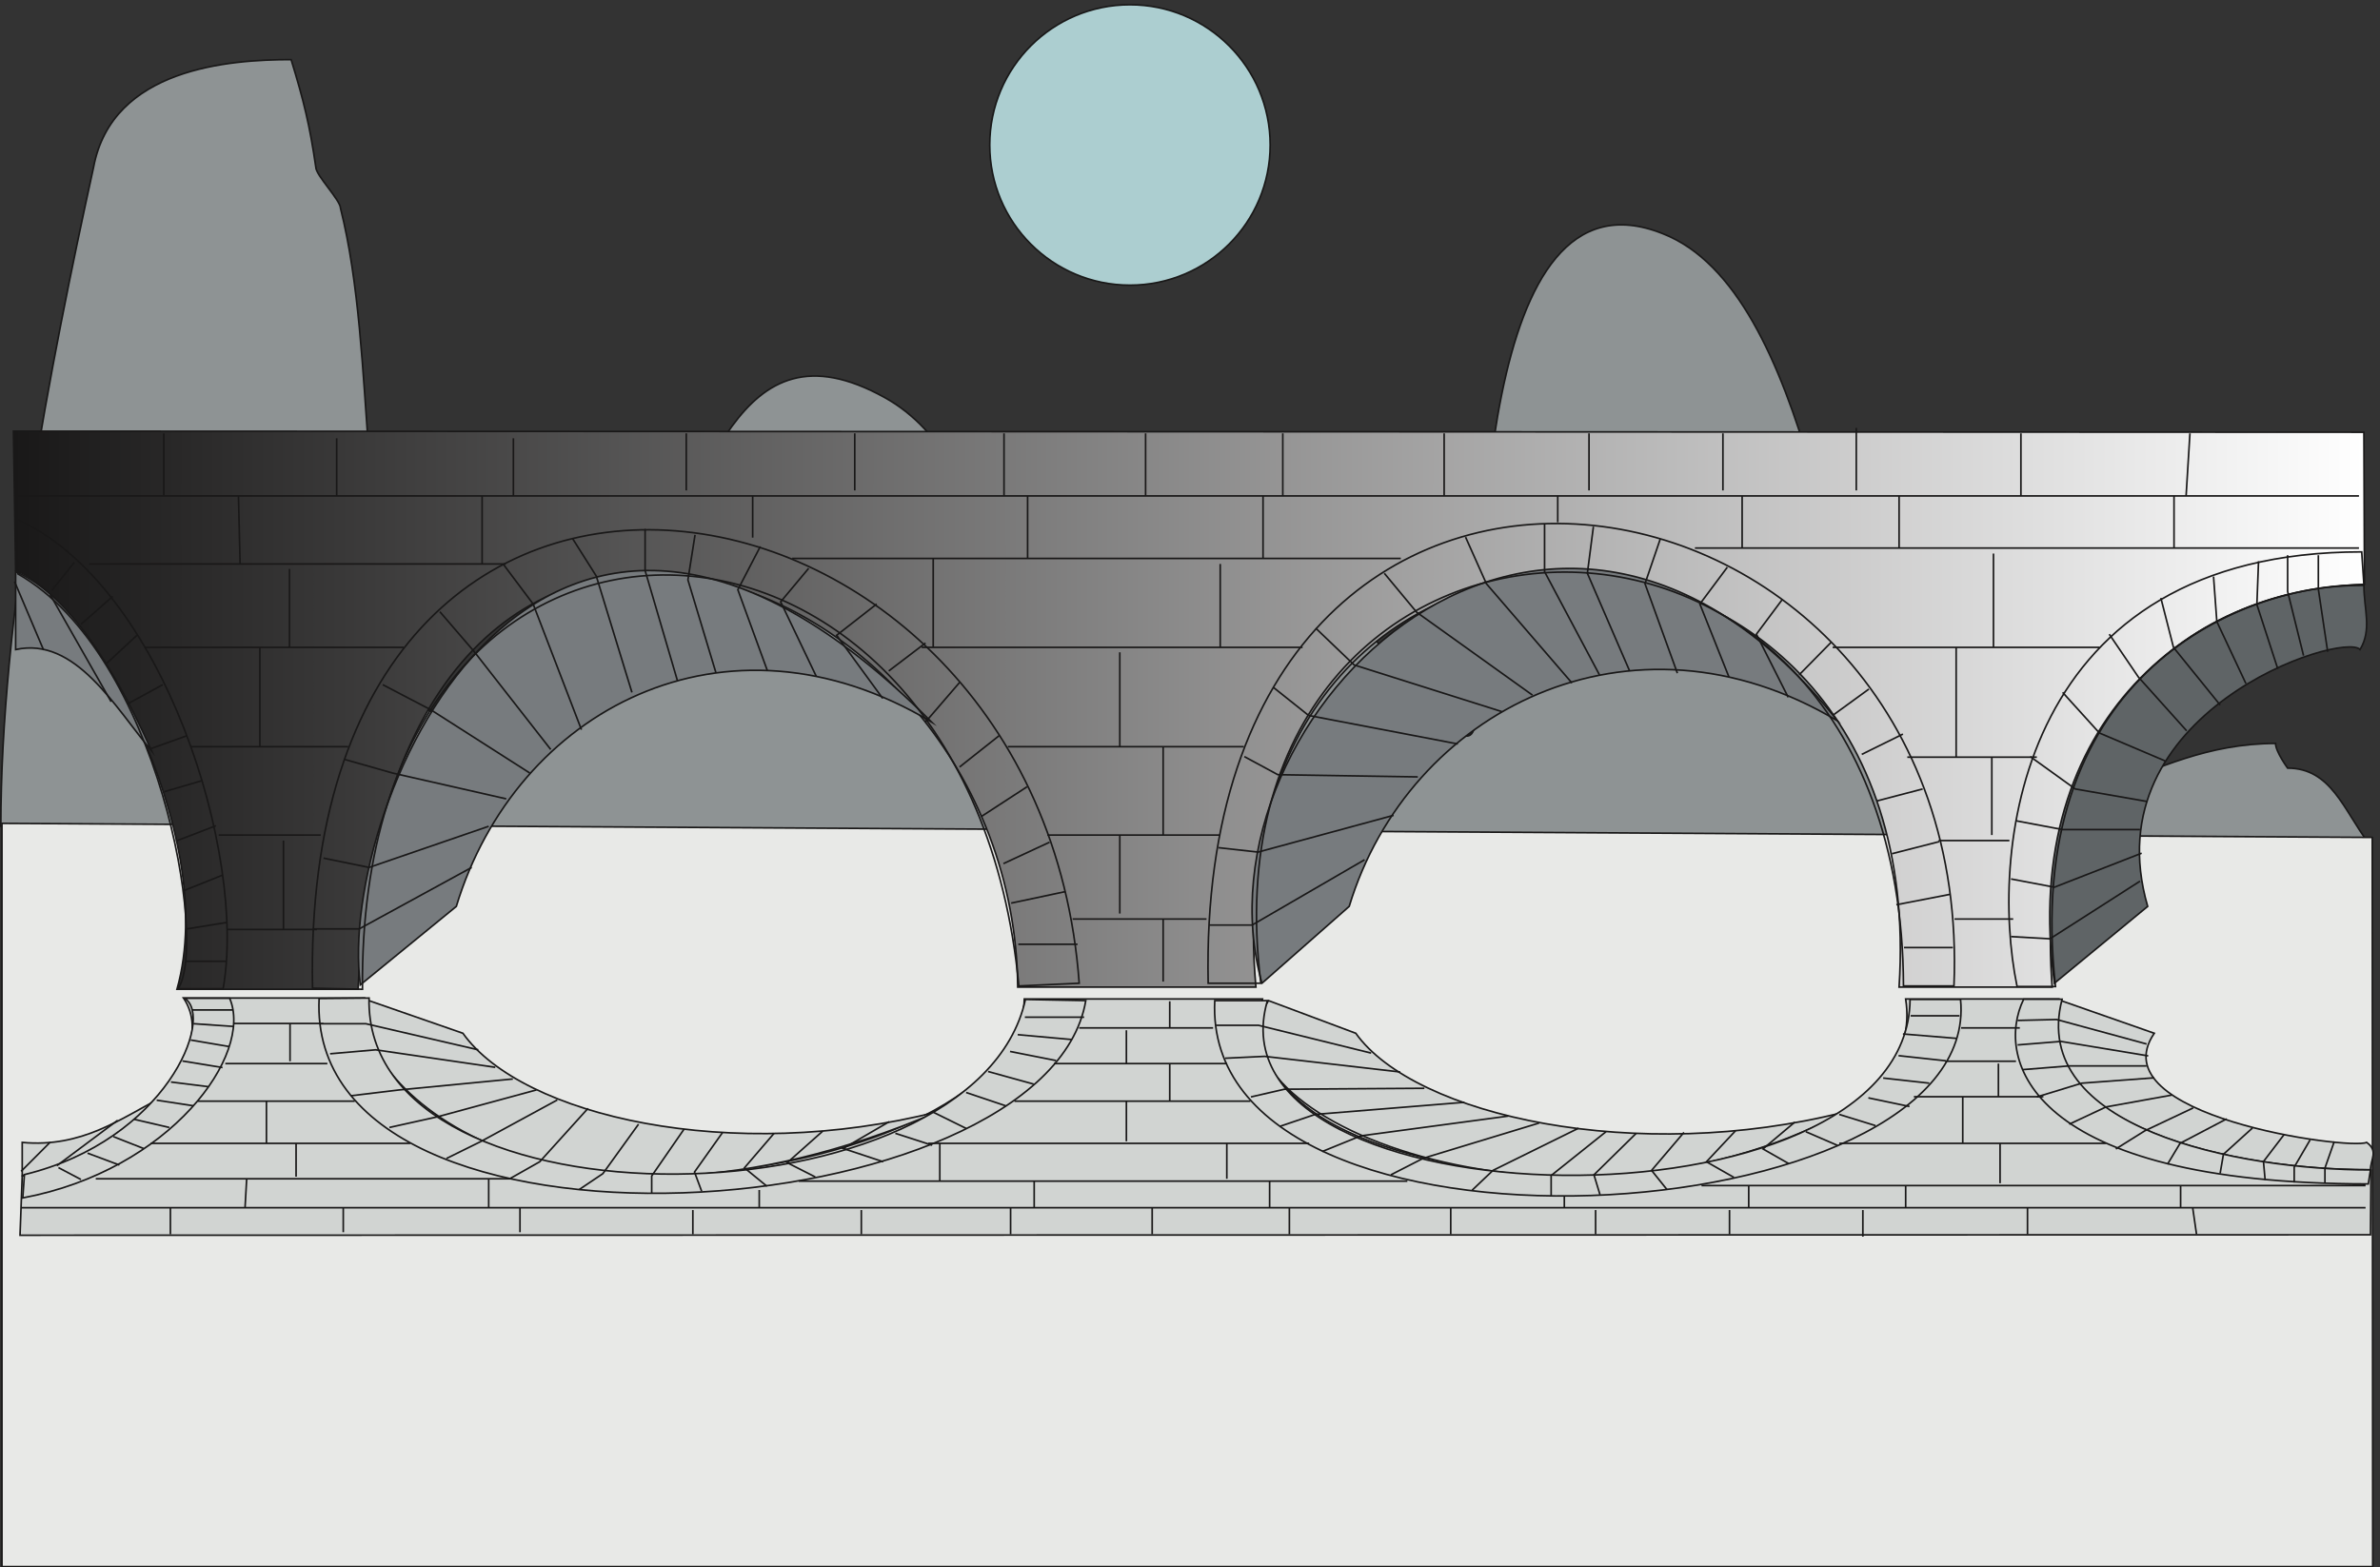 <svg xmlns="http://www.w3.org/2000/svg" xml:space="preserve" width="415.294" height="273.509"><rect width="100%" height="100%" fill="#333333" stroke="none"/><defs><clipPath clipPathUnits="userSpaceOnUse" id="a"><path d="M16.559 1495.88H3106.08V757.16H16.559Z" clip-rule="evenodd"/></clipPath><clipPath clipPathUnits="userSpaceOnUse" id="c"><path d="M25.2 747.82h3089.52V432.641H25.2Z" clip-rule="evenodd"/></clipPath><linearGradient x1="0" y1="-36.612" x2="308.448" y2="-36.612" gradientUnits="userSpaceOnUse" gradientTransform="matrix(10 0 0 10 17.638 1490.48)" spreadMethod="pad" id="b"><stop style="stop-opacity:1;stop-color:#191818" offset="0"/><stop style="stop-opacity:1;stop-color:#fff" offset="1"/></linearGradient></defs><path d="M1.078 972.078c0 270.722 64.8 605.522 121.684 864.722 24.476 130.32 178.558 141.12 259.199 141.12 16.559-54 24.48-86.4 32.398-141.12 0-10.8 32.403-43.2 32.403-54 48.957-194.4 18.718-466.56 97.918-637.2 23.039-49.68 76.32-18 165.601-18l126 158.4C932.039 1406.96 963 1644.56 1161 1534.4c155.52-86.4 154.08-356.4 259.2-496.8 162 0 133.2 150.48 278.64 226.8 32.4 118.8 236.88-277.201 236.88-147.6 7.92 183.6 2.16 730.08 245.52 632.88 194.4-75.6 227.52-523.44 300.24-696.24 16.56-43.2 63.36 22.32 79.2-20.88 162.72-86.4 246.24 48.24 424.8 48.24 0-10.8 15.84-32.4 15.84-32.4 56.88 0 73.44-54.72 105.84-97.92L1.078 972.078" style="fill:#8e9394;fill-opacity:1;fill-rule:evenodd;stroke:none" transform="matrix(.133 0 0 -.133 0 273.467)"/><path d="M1.078 972.078c0 270.722 64.8 605.522 121.684 864.722 24.476 130.32 178.558 141.12 259.199 141.12 16.559-54 24.48-86.4 32.398-141.12 0-10.8 32.403-43.2 32.403-54 48.957-194.4 18.718-466.56 97.918-637.2 23.039-49.68 76.32-18 165.601-18l126 158.4C932.039 1406.96 963 1644.56 1161 1534.4c155.52-86.4 154.08-356.4 259.2-496.8 162 0 133.2 150.48 278.64 226.8 32.4 118.8 236.88-277.201 236.88-147.6 7.92 183.6 2.16 730.08 245.52 632.88 194.4-75.6 227.52-523.44 300.24-696.24 16.56-43.2 63.36 22.32 79.2-20.88 162.72-86.4 246.24 48.24 424.8 48.24 0-10.8 15.84-32.4 15.84-32.4 56.88 0 73.44-54.72 105.84-97.92z" style="fill:none;stroke:#191818;stroke-width:2.16;stroke-linecap:butt;stroke-linejoin:miter;stroke-miterlimit:10;stroke-dasharray:none;stroke-opacity:1" transform="matrix(.133 0 0 -.133 0 273.467)"/><path d="m2.57 975.93 3109.78-18.45.63-956.718H2.57V975.93" style="fill:#e8e9e7;fill-opacity:1;fill-rule:evenodd;stroke:none" transform="matrix(.133 0 0 -.133 0 273.467)"/><path d="m2.57 975.93 3109.78-18.45.63-956.718H2.57Z" style="fill:none;stroke:#191818;stroke-width:2.16;stroke-linecap:butt;stroke-linejoin:miter;stroke-miterlimit:10;stroke-dasharray:none;stroke-opacity:1" transform="matrix(.133 0 0 -.133 0 273.467)"/><g clip-path="url(#a)" transform="matrix(.133 0 0 -.133 0 273.467)"><path d="M232.199 758.238h237.602c40.32 866.162 859.679 570.962 865.439 2.883h312.48c-65.52 732.239 890.64 707.759 843.84 0h200.88C2670.12 1052 2809.08 1276.64 3102.12 1289.6l-.72 199.44-3083.763 1.44 2.883-182.88c91.437-30.96 270-341.28 211.679-549.362" style="fill:url(#b);fill-opacity:1;fill-rule:evenodd;stroke:none"/><path d="M232.199 758.238h237.602c40.32 866.162 859.679 570.962 865.439 2.883h312.48c-65.52 732.239 890.64 707.759 843.84 0h200.88C2670.12 1052 2809.08 1276.64 3102.12 1289.6l-.72 199.44-3083.763 1.44 2.883-182.88c91.437-30.96 270-341.28 211.679-549.362Z" style="fill:none;stroke:#191818;stroke-width:2.16;stroke-linecap:butt;stroke-linejoin:miter;stroke-miterlimit:10;stroke-dasharray:none;stroke-opacity:1"/><path d="m472.68 764 126 102.961C676.441 1124 951.48 1270.88 1222.2 1108.88 708.84 1624.4 441.719 1001.6 472.68 764" style="fill:#777b7e;fill-opacity:1;fill-rule:evenodd;stroke:none"/><path d="m472.68 764 126 102.961C676.441 1124 951.48 1270.88 1222.2 1108.88 708.84 1624.4 441.719 1001.6 472.68 764Z" style="fill:none;stroke:#191818;stroke-width:2.16;stroke-linecap:butt;stroke-linejoin:miter;stroke-miterlimit:10;stroke-dasharray:none;stroke-opacity:1"/><path d="m1655.64 766.16 114.48 100.801c77.76 257.039 370.08 405.359 640.8 243.359-374.4 470.88-853.2 8.64-755.28-344.16" style="fill:#777b7e;fill-opacity:1;fill-rule:evenodd;stroke:none"/><path d="m1655.64 766.16 114.48 100.801c77.76 257.039 370.08 405.359 640.8 243.359-374.4 470.88-853.2 8.64-755.28-344.16z" style="fill:none;stroke:#191818;stroke-width:2.16;stroke-linecap:butt;stroke-linejoin:miter;stroke-miterlimit:10;stroke-dasharray:none;stroke-opacity:1"/><path d="m2695.32 766.16 122.4 100.801c-74.16 255.599 256.32 361.439 278.64 336.959 15.84 26.64 5.05 52.56 5.05 84.24-213.85 1.44-453.61-173.52-406.09-522" style="fill:#5f6466;fill-opacity:1;fill-rule:evenodd;stroke:none"/><path d="m2695.32 766.16 122.4 100.801c-74.16 255.599 256.32 361.439 278.64 336.959 15.84 26.64 5.05 52.56 5.05 84.24-213.85 1.44-453.61-173.52-406.09-522z" style="fill:none;stroke:#191818;stroke-width:2.16;stroke-linecap:butt;stroke-linejoin:miter;stroke-miterlimit:10;stroke-dasharray:none;stroke-opacity:1"/><path d="M20.52 1306.16v-102.24c78.476 17.28 130.32-75.6 178.558-133.2-63.359 141.84-124.558 212.4-178.559 235.44" style="fill:#777b7e;fill-opacity:1;fill-rule:evenodd;stroke:none"/><path d="M20.52 1306.16v-102.24c78.476 17.28 130.32-75.6 178.558-133.2-63.359 141.84-124.558 212.4-178.559 235.44zm389.519-546.48c-18 881.28 954.721 716.4 1005.841 6.48l-79.2-3.601C1271.16 1466 468.359 1498.4 475.559 758.238Zm1175.041 6.48c-18 881.28 1008.72 724.32 978.48-3.601h-66.24c-2.88 748.081-929.52 698.401-843.12 3.601z" style="fill:none;stroke:#191818;stroke-width:2.16;stroke-linecap:butt;stroke-linejoin:miter;stroke-miterlimit:10;stroke-dasharray:none;stroke-opacity:1"/><path d="M21.238 1375.28C214.922 1289.6 324.36 933.199 292.68 758.961h-59.039c39.597 59.758-24.481 438.479-210.243 544.319ZM2646.36 761.84c-38.16 185.039 5.77 570.24 452.17 570.24l2.88-43.2c-175.68 0-448.57-129.6-404.64-527.04zM19.078 1405.52H3094.92m-2977.924-89.28H663.48m375.84 7.2h798.48m385.92 13.68h871.2M189 1206.8h340.559m679.681 0h499.68m695.52 0h349.92M250.922 1076.48H456.84m865.44 0h309.6m870.48-13.68h169.92M286.922 960.559H420.84m953.28 0h226.8m942.48-7.2h92.88M297.719 836.719h118.082m2148.479 13.679h77.04M214.922 1487.6v-82.08m226.797 75.6v-75.6m231.84 75.6v-75.6m226.8 82.08v-74.88m221.041 74.88v-74.88m195.84 74.88v-82.08M1503 1487.6v-82.08m180 82.08v-82.08m211.68 82.08v-82.08m190.08 82.08v-74.88m175.68 74.88v-74.88m174.96 82.08v-82.08m216 74.88v-82.08m221.76 82.08-5.04-82.08m-2555.28 0 2.16-89.28m317.52 89.28v-89.28m354.96 89.28v-54.72m360.72 54.72v-82.08m308.88 82.08v-82.8m386.64 82.8v-34.56m241.92 34.56v-68.4m205.92 68.4v-68.4m360.72 68.4v-68.4m-2472.479-27.36V1206.8m844.559 116.64V1206.8m376.56 109.44V1206.8m1014.48 123.12V1206.8m-2274.478 0v-130.32m1128.238 123.84v-123.84m1097.28 130.32v-144m-1040.4 13.68V960.559m1087.2 102.241V960.559m-2241.361-7.2v-116.64m1035.361 13.679h175.68m-113.76 110.161V857.602m56.88-7.204V768.32M410.762 837.441h60.476l147.602 80.637M424.441 930.32l59.758-12.242 156.961 54m-189.359 87.842 63.359-18 149.039-33.84m-162 149.76 63.36-33.12 129.601-82.8M577.078 1253.6l44.641-51.84 100.801-128.88m-61.918 242.64 38.878-51.84 63.36-164.88m-11.52 250.56 30.961-48.96 46.797-152.64m17.281 214.56v-54.72l42.481-144.72m23.039 191.52-9.359-59.04 36.718-121.68m58.321 165.6-29.52-56.88 38.881-106.56m54 134.64-36.72-43.92 46.8-97.92m79.2 95.04-52.56-41.04 60.48-82.8m56.16 72.72-48.24-36.72m92.88-15.12-44.64-51.84m96.48-18-51.84-41.04m88.56-25.92-59.76-38.881m89.28-33.84-60.48-28.078m81.36-36.723-71.28-15.117m87.12-54h-77.76m250.56 25.199h56.16l147.6 85.68M1598.76 944l51.84-5.762 177.84 48.242m-195.84 77.04 43.92-23.76 183.6-2.88m-189.36 117.36 46.08-36.72 195.84-37.44M1726.2 1232l50.4-48.24 193.68-61.2M1816.2 1304l42.48-51.12 151.92-108.72m-87.84 207.36 27.36-61.2L2062.44 1160m-36 208.08v-61.92l72-135.36m-7.92 194.4-7.92-61.2 55.44-128.16m40.32 173.52-20.16-59.04 42.48-117.36m65.52 138.96-36-48.24 38.16-95.76m69.84 101.52-33.84-45.36 41.76-82.8m56.16 72-41.76-42.48m91.44-18.72-47.52-34.56m92.16-24.48-54-26.64m79.92-45.36-60.48-15.84m82.08-53.282-61.92-15.84m76.32-53.277-70.56-13.68m74.16-56.16h-64.08" style="fill:none;stroke:#191818;stroke-width:2.16;stroke-linecap:butt;stroke-linejoin:miter;stroke-miterlimit:10;stroke-dasharray:none;stroke-opacity:1"/><path d="m2638.44 827.359 51.12-2.879 118.08 75.598m-169.2 2.883 56.88-10.801 114.48 44.641m-164.88 42.48 61.2-11.519h101.52m-144 95.758 59.04-42.48 95.04-16.56m-111.6 143.28 48.24-53.28 86.4-36.72m-73.44 166.32 38.16-56.16 63.36-70.56M2835 1271.6l16.56-64.8 61.2-75.6m-8.64 168.48 4.32-59.04 38.16-81.36m16.56 160.56-2.16-56.88 27.36-84.24m53.28 149.04v-44.64l12.24-82.08m-52.56 126.72v-47.52l20.88-84.24M97.559 1318.4l-29.52-36.72m79.922-7.92-41.762-36.72m73.442-14.4-39.602-36.72m73.441-28.08-46.082-25.2m77.762-41.76-48.238-17.28m67.68-41.76-48.961-14.4m67.679-44.639-52.558-20.16M291.961 908l-50.402-20.16m56.882-41.762-53.281-8.637m51.121-42.48h-52.562M19.078 1293.2l38.16-90m8.641 72.72 79.922-140.4" style="fill:none;stroke:#191818;stroke-width:2.16;stroke-linecap:butt;stroke-linejoin:miter;stroke-miterlimit:10;stroke-dasharray:none;stroke-opacity:1"/></g><g clip-path="url(#c)" transform="matrix(.133 0 0 -.133 0 273.467)"><path d="M240.84 746.738h237.601c40.321-368.097 859.679-242.648 865.439-1.226h312.48c-65.52-311.184 890.64-300.782 843.84 0h200.88c-22.32-123.614 116.64-219.082 409.68-224.59l-.72-84.762-3083.763-.609 2.88 77.719c91.441 13.16 270.003 145.039 211.683 233.468" style="fill:#d1d4d2;fill-opacity:1;fill-rule:evenodd;stroke:none"/><path d="M240.84 746.738h237.601c40.321-368.097 859.679-242.648 865.439-1.226h312.48c-65.52-311.184 890.64-300.782 843.84 0h200.88c-22.32-123.614 116.64-219.082 409.68-224.59l-.72-84.762-3083.763-.609 2.88 77.719c91.441 13.16 270.003 145.039 211.683 233.468Z" style="fill:none;stroke:#191818;stroke-width:2.16;stroke-linecap:butt;stroke-linejoin:miter;stroke-miterlimit:10;stroke-dasharray:none;stroke-opacity:1"/><path d="m481.32 744.289 126-43.758c77.758-109.23 352.801-171.652 623.52-102.812-513.36-219.078-780.481 45.601-749.52 146.57" style="fill:#d1d4d2;fill-opacity:1;fill-rule:evenodd;stroke:none"/><path d="m481.32 744.289 126-43.758c77.758-109.23 352.801-171.652 623.52-102.812-513.36-219.078-780.481 45.601-749.52 146.57Z" style="fill:none;stroke:#191818;stroke-width:2.16;stroke-linecap:butt;stroke-linejoin:miter;stroke-miterlimit:10;stroke-dasharray:none;stroke-opacity:1"/><path d="m1664.28 743.371 114.48-42.84c77.76-109.23 370.08-172.261 640.8-103.422-374.4-200.109-853.2-3.668-755.28 146.262" style="fill:#d1d4d2;fill-opacity:1;fill-rule:evenodd;stroke:none"/><path d="m1664.28 743.371 114.48-42.84c77.76-109.23 370.08-172.261 640.8-103.422-374.4-200.109-853.2-3.668-755.28 146.262z" style="fill:none;stroke:#191818;stroke-width:2.16;stroke-linecap:butt;stroke-linejoin:miter;stroke-miterlimit:10;stroke-dasharray:none;stroke-opacity:1"/><path d="m2703.96 743.371 122.4-42.84C2752.2 591.91 3082.68 546.93 3105 557.328c15.84-11.316 5.04-22.328 5.04-35.797-213.84-.609-453.59 73.75-406.08 221.84" style="fill:#d1d4d2;fill-opacity:1;fill-rule:evenodd;stroke:none"/><path d="m2703.96 743.371 122.4-42.84C2752.2 591.91 3082.68 546.93 3105 557.328c15.84-11.316 5.04-22.328 5.04-35.797-213.84-.609-453.59 73.75-406.08 221.84z" style="fill:none;stroke:#191818;stroke-width:2.16;stroke-linecap:butt;stroke-linejoin:miter;stroke-miterlimit:10;stroke-dasharray:none;stroke-opacity:1"/><path d="M29.156 513.879v43.449c78.481-7.34 130.324 32.133 178.563 56.613-63.36-60.281-124.563-90.261-178.563-100.062" style="fill:#d1d4d2;fill-opacity:1;fill-rule:evenodd;stroke:none"/><path d="M29.156 513.879v43.449c78.481-7.34 130.324 32.133 178.563 56.613-63.36-60.281-124.563-90.261-178.563-100.062Z" style="fill:none;stroke:#191818;stroke-width:2.16;stroke-linecap:butt;stroke-linejoin:miter;stroke-miterlimit:10;stroke-dasharray:none;stroke-opacity:1"/><path d="M418.68 746.129c-18-374.527 954.72-304.457 1005.84-2.758l-79.2 1.527c-65.52-298.937-868.32-312.707-861.121 1.84l-65.519-.609" style="fill:#d1d4d2;fill-opacity:1;fill-rule:evenodd;stroke:none"/><path d="M418.68 746.129c-18-374.527 954.72-304.457 1005.84-2.758l-79.2 1.527c-65.52-298.937-868.32-312.707-861.121 1.84Z" style="fill:none;stroke:#191818;stroke-width:2.16;stroke-linecap:butt;stroke-linejoin:miter;stroke-miterlimit:10;stroke-dasharray:none;stroke-opacity:1"/><path d="M1593.72 743.371c-18-374.519 1008.72-307.82 978.48 1.527h-66.24c-2.88-317.918-929.52-296.796-843.12-1.527h-69.12" style="fill:#d1d4d2;fill-opacity:1;fill-rule:evenodd;stroke:none"/><path d="M1593.72 743.371c-18-374.519 1008.72-307.82 978.48 1.527h-66.24c-2.88-317.918-929.52-296.796-843.12-1.527z" style="fill:none;stroke:#191818;stroke-width:2.16;stroke-linecap:butt;stroke-linejoin:miter;stroke-miterlimit:10;stroke-dasharray:none;stroke-opacity:1"/><path d="M29.879 484.512C223.559 520.922 333 672.379 301.32 746.43h-59.039c39.598-25.391-24.48-186.34-210.242-231.321l-2.16-30.597" style="fill:#d1d4d2;fill-opacity:1;fill-rule:evenodd;stroke:none"/><path d="M29.879 484.512C223.559 520.922 333 672.379 301.32 746.43h-59.039c39.598-25.391-24.48-186.34-210.242-231.321Z" style="fill:none;stroke:#191818;stroke-width:2.16;stroke-linecap:butt;stroke-linejoin:miter;stroke-miterlimit:10;stroke-dasharray:none;stroke-opacity:1"/><path d="M2655 745.211c-38.16-78.641 5.77-242.34 452.16-242.34l2.89 18.359c-175.68 0-448.57 55.071-404.64 223.981H2655" style="fill:#d1d4d2;fill-opacity:1;fill-rule:evenodd;stroke:none"/><path d="M2655 745.211c-38.16-78.641 5.77-242.34 452.16-242.34l2.89 18.359c-175.68 0-448.57 55.071-404.64 223.981zM27.719 471.66H3103.56M125.637 509.602h546.484m375.839-3.063h798.48m385.92-5.809h871.2M197.641 556.109h340.558m679.681 0h499.68m695.52 0H2763M259.559 611.488H465.48m865.44 0h309.6m870.48 5.821h169.92M295.559 660.762H429.48m953.28 0h226.8m942.48 3.058h92.88M306.359 713.391h118.082m2148.479-5.821h77.04M223.559 436.781v34.879m226.8-32.129v32.129m231.84-32.129v32.129M909 436.781v31.821m221.04-31.821v31.821m195.84-31.821v34.879m185.76-34.879v34.879m180-34.879v34.879m211.68-34.879v34.879m190.08-34.879v31.821m175.68-31.821v31.821m174.96-34.883v34.883m216-31.821v34.879m221.76-34.879-5.04 34.879m-2555.28 0 2.161 37.942M641.16 471.66v37.942m354.961-37.942v23.25m360.719-23.25v34.879m308.88-34.879v35.192m386.64-35.192v14.692m241.92-14.692v29.07m205.92-29.07v29.07m360.72-29.07v29.07M388.441 512.352v43.757M1233 506.539v49.57m376.56-46.507v46.507m1014.48-52.32v52.32m-2274.481 0v55.379M1477.8 558.859v52.629m1097.28-55.379v61.2m-1040.4-5.821v49.274m1087.2-43.453v43.453M380.52 663.82v49.571m1035.36-5.821h175.68m-113.76-46.808v43.75m56.88 3.058v34.879M419.398 713.078h60.481l147.601-34.269m-194.402-5.2 59.762 5.2 156.961-22.95m-189.36-37.328 63.36 7.649 149.039 14.379m-162-63.637 63.359 14.066 129.602 35.192m-118.082-89.961 44.64 22.031 100.801 54.77m-61.922-103.11 38.883 22.031 63.359 70.071M759.961 495.52l30.961 20.808 46.797 64.871M855 490.02v23.25l42.48 61.5m23.04-81.391-9.36 25.09 36.719 51.722m58.321-70.382-29.52 24.171 38.88 45.29m54-57.219-36.72 18.66 46.8 41.617m79.2-40.387-52.56 17.438 60.48 35.191m56.16-30.91-48.24 15.61m92.88 6.421-44.64 22.028m96.48 7.652-51.84 17.438m88.56 11.019-59.76 16.524m89.28 14.378-60.48 11.942m81.36 15.598-71.28 6.429m87.12 22.949h-77.76m250.56-10.707h56.16l147.6-36.41m-191.52-6.742 51.84 2.449 177.84-20.5M1641.24 617l43.92 10.102 183.6 1.218m-189.36-49.871 46.08 15.602 195.84 15.91m-186.48-64.563 50.4 20.5 193.68 26.012m-154.08-77.109 42.48 21.73 151.92 46.199m-87.84-88.121 27.36 26.012L2071.08 576m-36-88.43v26.309l72 57.531m-7.92-82.621-7.92 26.012 55.44 54.469m40.32-73.75-20.16 25.101 42.48 49.867m65.52-59.047-36 20.5 38.16 40.688m69.84-43.141L2313 548.77l41.76 35.179m56.16-30.59-41.76 18.051m91.44 7.949-47.52 14.692m92.16 10.41-54 11.32m79.92 19.27-60.48 6.738m82.08 22.641-61.92 6.73m76.32 22.641-70.56 5.82m74.16 23.859h-64.08" style="fill:none;stroke:#191818;stroke-width:2.16;stroke-linecap:butt;stroke-linejoin:miter;stroke-miterlimit:10;stroke-dasharray:none;stroke-opacity:1"/><path d="m2647.08 717.359 51.12 1.231 118.08-32.129m-169.2-1.223 56.88 4.59 114.48-18.976m-164.88-18.051 61.2 4.898h101.52m-144-40.699 59.04 18.051 95.04 7.039m-111.6-60.891L2763 603.84l86.4 15.609m-73.44-70.679 38.16 23.859 63.36 29.992m-33.84-74.051 16.56 27.539 61.2 32.129m-8.64-71.597 4.32 25.089 38.16 34.571m16.56-68.231-2.16 24.168 27.36 35.801m53.28-63.34v18.981l12.24 34.879m-52.56-53.86v20.199l20.88 35.801M106.199 508.68l-29.52 15.609m79.923 3.359-41.762 15.614m73.441 6.117L148.68 564.98m73.441 11.942-46.082 10.707m77.762 17.742-48.242 7.348m67.679 17.742-48.957 6.117m67.68 18.973-52.563 8.57m61.204 18.969-50.403 8.57m56.879 17.75-53.277 3.668m51.121 18.051h-52.563M27.719 519.391l38.16 38.25m8.641-30.903 79.921 59.66" style="fill:none;stroke:#191818;stroke-width:2.16;stroke-linecap:butt;stroke-linejoin:miter;stroke-miterlimit:10;stroke-dasharray:none;stroke-opacity:1"/></g><path d="M1482.48 2049.92c101.6 0 183.96-82.36 183.96-183.96 0-101.6-82.36-183.96-183.96-183.96-101.6 0-183.96 82.36-183.96 183.96 0 101.6 82.36 183.96 183.96 183.96" style="fill:#acced0;fill-opacity:1;fill-rule:evenodd;stroke:none" transform="matrix(.133 0 0 -.133 0 273.467)"/><path d="M1482.48 2049.92c101.6 0 183.96-82.36 183.96-183.96 0-101.6-82.36-183.96-183.96-183.96-101.6 0-183.96 82.36-183.96 183.96 0 101.6 82.36 183.96 183.96 183.96z" style="fill:none;stroke:#191818;stroke-width:2.16;stroke-linecap:butt;stroke-linejoin:miter;stroke-miterlimit:10;stroke-dasharray:none;stroke-opacity:1" transform="matrix(.133 0 0 -.133 0 273.467)"/></svg>
